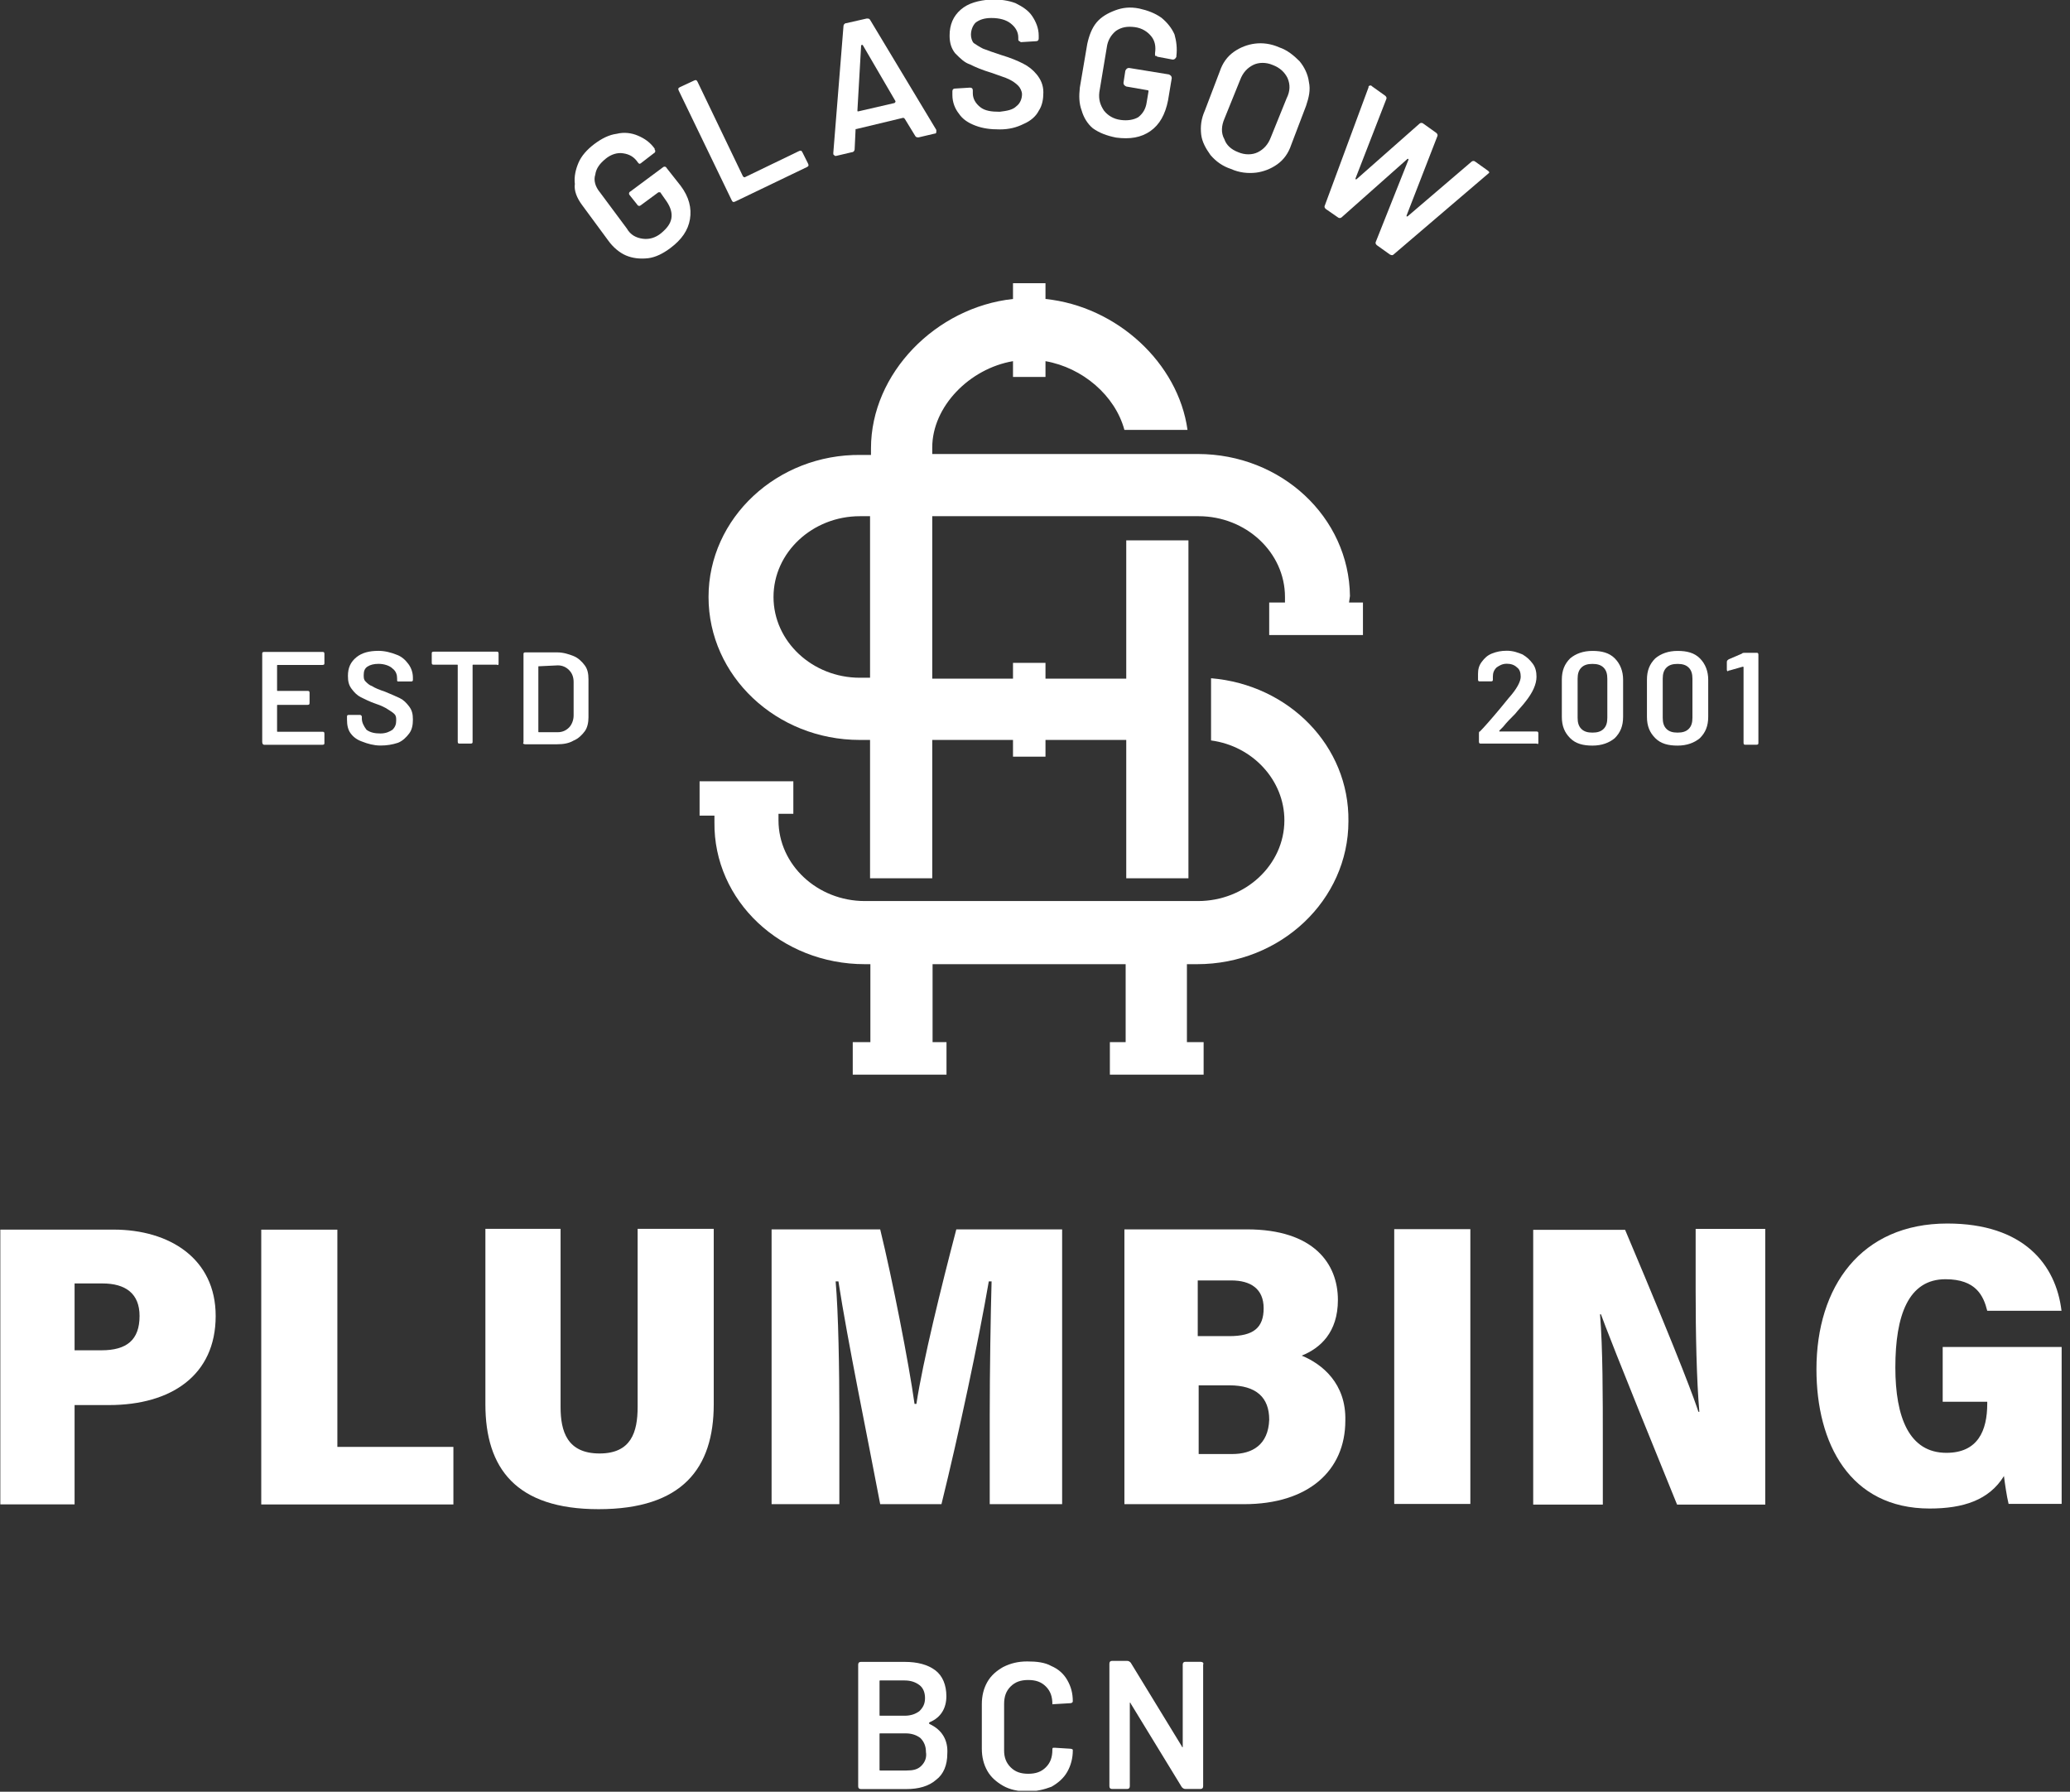 <svg xmlns="http://www.w3.org/2000/svg" width="223" height="193" viewBox="0 0 223 193" fill="none"><rect x="0" y="0" width="223" height="193" fill="#333333" stroke="none"/><g clip-path="url(#clip0_6_2)"><path d="M78.837 21.593C78.937 21.793 79.037 21.793 79.237 21.693L86.937 17.993C87.137 17.893 87.137 17.793 87.037 17.593L86.437 16.393C86.337 16.193 86.237 16.193 86.037 16.293L80.237 19.093C80.137 19.093 80.137 19.093 80.037 18.993L75.137 8.793C75.037 8.593 74.937 8.593 74.737 8.693L73.237 9.393C73.037 9.493 73.037 9.593 73.137 9.793L78.837 21.593Z" fill="white"></path><path d="M186.331 72.219L187.731 71.819C187.831 71.819 187.831 71.819 187.831 71.919V80.019C187.831 80.219 187.931 80.219 188.031 80.219H189.231C189.431 80.219 189.431 80.119 189.431 80.019V70.519C189.431 70.319 189.331 70.319 189.231 70.319H187.931C187.831 70.319 187.731 70.319 187.631 70.419L186.231 71.019C186.131 71.119 186.031 71.119 186.031 71.319V72.119C186.031 72.219 186.031 72.219 186.131 72.319C186.231 72.219 186.231 72.219 186.331 72.219Z" fill="white"></path><path d="M62.728 22.114L65.528 25.914C66.028 26.614 66.728 27.214 67.428 27.514C68.128 27.814 68.928 27.914 69.828 27.814C70.628 27.714 71.428 27.314 72.228 26.714C73.428 25.814 74.128 24.814 74.328 23.614C74.528 22.414 74.228 21.214 73.328 20.014L71.828 18.114C71.728 17.914 71.528 17.914 71.428 18.014L67.928 20.614C67.728 20.714 67.728 20.914 67.828 21.014L68.628 22.014C68.728 22.214 68.928 22.214 69.028 22.114L70.928 20.714C71.028 20.714 71.028 20.714 71.128 20.714L71.828 21.714C72.228 22.314 72.428 22.914 72.328 23.514C72.228 24.114 71.828 24.614 71.228 25.114C70.628 25.614 69.928 25.814 69.228 25.714C68.528 25.614 67.928 25.314 67.528 24.614L64.628 20.714C64.128 20.114 63.928 19.414 64.128 18.814C64.228 18.114 64.628 17.614 65.228 17.114C65.828 16.614 66.528 16.414 67.128 16.514C67.828 16.614 68.328 16.914 68.728 17.514L68.828 17.614C68.828 17.614 68.928 17.714 68.928 17.614C69.028 17.614 69.028 17.614 69.128 17.514L70.428 16.514C70.628 16.414 70.628 16.214 70.528 16.114V16.014C70.028 15.314 69.428 14.914 68.728 14.614C68.028 14.314 67.228 14.214 66.428 14.414C65.628 14.514 64.828 14.914 64.028 15.514C63.228 16.114 62.628 16.814 62.328 17.514C62.028 18.214 61.828 19.014 61.928 19.814C61.828 20.514 62.128 21.314 62.728 22.114Z" fill="white"></path><path d="M39.082 79.907C39.582 80.107 40.282 80.307 40.982 80.307C41.682 80.307 42.282 80.207 42.882 80.007C43.382 79.807 43.782 79.407 44.082 79.007C44.382 78.607 44.482 78.107 44.482 77.507C44.482 76.907 44.382 76.507 44.082 76.107C43.782 75.707 43.482 75.407 43.082 75.207C42.682 75.007 42.182 74.807 41.482 74.507C40.882 74.307 40.382 74.107 40.082 73.907C39.782 73.807 39.582 73.607 39.382 73.407C39.182 73.207 39.182 73.007 39.182 72.707C39.182 72.307 39.282 72.007 39.582 71.807C39.882 71.607 40.282 71.507 40.782 71.507C41.382 71.507 41.982 71.707 42.282 72.007C42.682 72.307 42.782 72.707 42.782 73.107V73.307C42.782 73.307 42.782 73.407 42.882 73.407C42.882 73.407 42.982 73.407 43.082 73.407H44.282C44.482 73.407 44.482 73.307 44.482 73.207V73.007C44.482 72.407 44.282 71.907 43.982 71.507C43.682 71.107 43.282 70.707 42.682 70.507C42.182 70.307 41.482 70.107 40.782 70.107C39.782 70.107 38.982 70.307 38.382 70.807C37.782 71.307 37.482 71.907 37.482 72.807C37.482 73.407 37.582 73.807 37.882 74.207C38.182 74.607 38.482 74.907 38.882 75.107C39.282 75.307 39.882 75.607 40.482 75.807C41.082 76.007 41.482 76.207 41.782 76.407C42.082 76.607 42.282 76.707 42.482 76.907C42.682 77.107 42.682 77.307 42.682 77.607C42.682 78.007 42.582 78.307 42.282 78.607C41.982 78.807 41.582 79.007 40.982 79.007C40.382 79.007 39.882 78.907 39.482 78.607C39.182 78.207 38.982 77.807 38.982 77.407V77.207C38.982 77.107 38.882 77.007 38.782 77.007H37.582C37.382 77.007 37.382 77.107 37.382 77.207V77.507C37.382 78.107 37.482 78.607 37.782 79.007C38.082 79.407 38.482 79.707 39.082 79.907Z" fill="white"></path><path d="M57.996 71.771C57.996 71.671 57.996 71.671 57.996 71.771L60.096 71.671C60.596 71.671 60.996 71.871 61.296 72.171C61.596 72.471 61.796 72.871 61.796 73.471V77.071C61.796 77.571 61.596 78.071 61.296 78.371C60.996 78.671 60.596 78.871 60.096 78.871H58.096C57.996 78.871 57.996 78.871 57.996 78.771V71.771ZM56.596 80.171H59.996C60.696 80.171 61.296 80.071 61.796 79.771C62.296 79.571 62.696 79.171 62.996 78.771C63.296 78.371 63.396 77.771 63.396 77.271V73.171C63.396 72.571 63.296 72.071 62.996 71.671C62.696 71.271 62.296 70.871 61.796 70.671C61.296 70.471 60.696 70.271 59.996 70.271H56.596C56.396 70.271 56.396 70.371 56.396 70.471V79.971C56.296 80.071 56.396 80.171 56.596 80.171Z" fill="white"></path><path d="M169.956 73.114C169.956 72.614 170.056 72.214 170.356 71.914C170.656 71.614 171.056 71.514 171.556 71.514C172.056 71.514 172.456 71.614 172.756 71.914C173.056 72.214 173.156 72.614 173.156 73.114V77.314C173.156 77.814 173.056 78.214 172.756 78.514C172.456 78.814 172.056 78.914 171.556 78.914C171.056 78.914 170.656 78.814 170.356 78.514C170.056 78.214 169.956 77.814 169.956 77.314V73.114ZM171.556 80.314C172.556 80.314 173.356 80.014 173.956 79.514C174.556 78.914 174.856 78.214 174.856 77.214V73.214C174.856 72.314 174.556 71.514 173.956 70.914C173.356 70.314 172.556 70.114 171.556 70.114C170.556 70.114 169.756 70.414 169.156 70.914C168.556 71.514 168.256 72.214 168.256 73.214V77.214C168.256 78.214 168.556 78.914 169.156 79.514C169.756 80.114 170.556 80.314 171.556 80.314Z" fill="white"></path><path d="M131.903 12.798L133.603 8.598C133.903 7.798 134.403 7.298 135.003 6.998C135.603 6.698 136.403 6.698 137.103 6.998C137.903 7.298 138.403 7.798 138.703 8.398C139.003 9.098 139.003 9.798 138.603 10.598L136.903 14.798C136.603 15.598 136.103 16.098 135.503 16.398C134.903 16.698 134.103 16.698 133.403 16.398C132.603 16.098 132.103 15.598 131.903 14.998C131.503 14.298 131.603 13.498 131.903 12.798ZM130.403 16.698C131.003 17.398 131.703 17.898 132.603 18.198C133.503 18.598 134.403 18.698 135.303 18.598C136.103 18.498 136.903 18.198 137.603 17.698C138.303 17.198 138.803 16.498 139.103 15.598L140.703 11.398C141.003 10.498 141.203 9.698 141.003 8.798C140.903 7.998 140.503 7.198 140.003 6.598C139.403 5.998 138.703 5.398 137.803 5.098C136.903 4.698 136.003 4.598 135.203 4.698C134.403 4.798 133.603 5.098 132.903 5.598C132.203 6.098 131.703 6.798 131.403 7.698L129.803 11.898C129.403 12.798 129.303 13.598 129.403 14.498C129.503 15.298 129.903 15.998 130.403 16.698Z" fill="white"></path><path d="M117.732 13.819C118.432 14.319 119.232 14.619 120.232 14.819C121.732 15.019 122.932 14.819 123.932 14.119C124.932 13.419 125.532 12.319 125.832 10.819L126.232 8.419C126.232 8.219 126.132 8.119 125.932 8.019L121.632 7.319C121.432 7.319 121.332 7.419 121.232 7.619L121.032 8.919C121.032 9.119 121.132 9.219 121.332 9.319L123.632 9.719C123.732 9.719 123.732 9.819 123.732 9.819L123.532 11.019C123.432 11.719 123.132 12.219 122.632 12.619C122.132 12.919 121.432 13.019 120.732 12.919C119.932 12.819 119.332 12.419 118.932 11.919C118.532 11.319 118.332 10.719 118.432 9.919L119.232 5.119C119.332 4.319 119.732 3.719 120.232 3.319C120.832 2.919 121.432 2.819 122.232 2.919C123.032 3.019 123.632 3.419 124.032 3.919C124.432 4.419 124.532 5.019 124.432 5.719V5.919C124.432 6.019 124.432 6.019 124.532 6.019C124.632 6.019 124.632 6.119 124.732 6.119L126.332 6.419C126.532 6.419 126.632 6.319 126.732 6.119V6.019C126.832 5.219 126.732 4.419 126.532 3.719C126.232 3.019 125.732 2.419 125.132 1.919C124.432 1.419 123.632 1.119 122.732 0.919C121.732 0.719 120.932 0.819 120.132 1.119C119.332 1.419 118.632 1.819 118.132 2.419C117.632 3.019 117.332 3.819 117.132 4.719L116.332 9.419C116.232 10.319 116.232 11.119 116.532 11.919C116.732 12.619 117.132 13.319 117.732 13.819Z" fill="white"></path><path d="M92.769 4.896C92.769 4.796 92.769 4.796 92.769 4.896C92.869 4.796 92.869 4.796 92.969 4.896L96.469 10.896C96.469 10.996 96.469 10.996 96.369 11.096L92.469 11.996C92.369 11.996 92.369 11.996 92.369 11.896L92.769 4.896ZM90.069 16.796L91.769 16.396C91.969 16.396 92.069 16.196 92.069 16.096L92.169 13.996C92.169 13.896 92.169 13.896 92.269 13.896L97.269 12.696C97.369 12.696 97.369 12.696 97.469 12.796L98.569 14.596C98.669 14.796 98.769 14.796 98.969 14.796L100.669 14.396C100.869 14.396 100.869 14.296 100.869 14.096C100.869 13.996 100.869 13.996 100.869 13.996L93.769 2.196C93.669 1.996 93.569 1.996 93.369 1.996L91.169 2.496C90.969 2.496 90.869 2.696 90.869 2.796L89.769 16.496C89.769 16.596 89.769 16.696 89.869 16.696C89.869 16.796 89.969 16.796 90.069 16.796Z" fill="white"></path><path d="M104.5 6.939C105.1 7.239 105.8 7.539 106.8 7.839C107.6 8.139 108.3 8.339 108.7 8.539C109.1 8.739 109.4 8.939 109.7 9.239C109.9 9.439 110.1 9.839 110.1 10.139C110.1 10.639 109.9 11.139 109.5 11.439C109.1 11.839 108.5 11.939 107.7 12.039C106.8 12.039 106.1 11.939 105.6 11.539C105.1 11.139 104.8 10.639 104.8 10.039V9.739C104.8 9.539 104.7 9.439 104.5 9.439L102.9 9.539C102.7 9.539 102.6 9.639 102.6 9.839V10.239C102.6 11.039 102.9 11.739 103.3 12.239C103.7 12.839 104.3 13.239 105.1 13.539C105.9 13.839 106.7 13.939 107.7 13.939C108.7 13.939 109.5 13.739 110.3 13.339C111 13.039 111.6 12.539 111.9 11.939C112.3 11.339 112.4 10.639 112.4 9.939C112.4 9.139 112.1 8.539 111.7 8.039C111.3 7.539 110.8 7.139 110.2 6.839C109.6 6.539 108.9 6.239 107.9 5.939C107 5.639 106.4 5.439 105.9 5.239C105.5 5.039 105.2 4.839 104.9 4.639C104.7 4.439 104.6 4.039 104.6 3.739C104.6 3.239 104.8 2.739 105.1 2.439C105.5 2.139 106 1.939 106.8 1.939C107.7 1.939 108.4 2.139 108.9 2.539C109.4 2.939 109.7 3.439 109.7 4.039V4.239C109.7 4.339 109.7 4.339 109.8 4.439C109.9 4.439 109.9 4.539 110 4.539L111.6 4.439C111.8 4.439 111.9 4.339 111.9 4.139V3.839C111.9 3.039 111.6 2.339 111.2 1.739C110.8 1.139 110.2 0.739 109.4 0.339C108.6 0.039 107.8 -0.061 106.8 -0.061C105.4 0.039 104.3 0.339 103.5 1.039C102.7 1.739 102.3 2.639 102.3 3.839C102.3 4.639 102.5 5.239 102.9 5.739C103.5 6.339 103.9 6.739 104.5 6.939Z" fill="white"></path><path d="M179.125 73.114C179.125 72.614 179.225 72.214 179.525 71.914C179.825 71.614 180.225 71.514 180.725 71.514C181.225 71.514 181.625 71.614 181.925 71.914C182.225 72.214 182.325 72.614 182.325 73.114V77.314C182.325 77.814 182.225 78.214 181.925 78.514C181.625 78.814 181.225 78.914 180.725 78.914C180.225 78.914 179.825 78.814 179.525 78.514C179.225 78.214 179.125 77.814 179.125 77.314V73.114ZM180.725 80.314C181.725 80.314 182.525 80.014 183.125 79.514C183.725 78.914 184.025 78.214 184.025 77.214V73.214C184.025 72.314 183.725 71.514 183.125 70.914C182.525 70.314 181.725 70.114 180.725 70.114C179.725 70.114 178.925 70.414 178.325 70.914C177.725 71.514 177.425 72.214 177.425 73.214V77.214C177.425 78.214 177.725 78.914 178.325 79.514C178.925 80.114 179.725 80.314 180.725 80.314Z" fill="white"></path><path d="M68.691 151.564C68.691 154.264 67.991 156.564 64.591 156.564C61.091 156.564 60.391 154.164 60.391 151.564V132.364H52.291V151.264C52.291 158.164 55.591 162.564 64.491 162.564C73.491 162.564 76.891 158.164 76.891 151.264V132.364H68.691V151.564Z" fill="white"></path><path d="M93.73 73.004H92.63C87.53 73.004 83.33 69.104 83.33 64.304C83.33 59.504 87.53 55.604 92.63 55.604H93.73V73.004ZM145.43 64.204C145.33 55.704 138.03 48.904 129.03 48.904H100.43V48.204C100.43 43.804 104.43 39.704 109.13 38.904V40.604H112.63V38.904C116.63 39.604 120.13 42.604 121.13 46.304H127.93C126.93 39.104 120.33 33.004 112.63 32.204V30.504H109.13V32.204C100.83 33.104 93.83 40.204 93.83 48.304V49.004H92.73C83.73 48.904 76.33 55.804 76.33 64.304C76.33 72.804 83.63 79.704 92.63 79.704H93.73V94.604H100.43V79.704H109.13V81.504H112.63V79.704H121.33V94.604H128.03V58.204H121.33V73.104H112.63V71.404H109.13V73.104H100.43V55.604H129.13C134.23 55.604 138.43 59.504 138.43 64.304V64.904H136.73V68.404H146.83V64.904H145.33L145.43 64.204Z" fill="white"></path><path d="M160.43 18.613C160.43 18.513 160.43 18.513 160.33 18.413L158.93 17.413C158.83 17.313 158.63 17.313 158.53 17.413L151.63 23.313H151.53V23.213L154.83 14.713C154.93 14.513 154.83 14.413 154.73 14.313L153.33 13.313C153.23 13.213 153.03 13.213 152.93 13.313L146.13 19.313H146.03V19.213L149.33 10.713C149.43 10.513 149.33 10.413 149.23 10.313L147.83 9.313C147.73 9.213 147.73 9.213 147.63 9.213C147.53 9.213 147.53 9.213 147.43 9.313V9.413L142.73 22.113C142.63 22.313 142.73 22.413 142.83 22.513L144.13 23.413C144.23 23.513 144.43 23.513 144.53 23.413L151.63 17.113H151.73V17.213L148.23 26.013C148.13 26.213 148.23 26.313 148.33 26.413L149.73 27.413C149.93 27.513 150.03 27.513 150.13 27.413L160.43 18.613C160.43 18.813 160.43 18.713 160.43 18.613Z" fill="white"></path><path d="M150.2 162H158.4V132.4H150.2V162Z" fill="white"></path><path d="M132.732 156.624H129.132V149.224H132.432C135.332 149.224 136.732 150.524 136.732 152.924C136.632 155.624 134.932 156.624 132.732 156.624ZM129.032 137.924H132.632C134.732 137.924 136.132 138.824 136.132 140.924C136.132 143.024 135.032 143.924 132.432 143.924H129.032V137.924ZM140.232 146.024C142.232 145.224 144.132 143.524 144.132 140.024C144.132 136.124 141.532 132.424 134.332 132.424H121.132V162.024H134.032C140.932 162.024 144.932 158.424 144.932 153.024C145.032 149.024 142.432 146.924 140.232 146.024Z" fill="white"></path><path d="M130.466 73.058V79.758C134.966 80.358 138.366 84.058 138.366 88.358C138.366 93.158 134.166 97.058 129.066 97.058H99.966H93.166C88.066 97.058 83.866 93.158 83.866 88.358V87.658H85.466V84.158H75.366V87.858H76.966V88.558C76.866 97.058 84.166 103.858 93.166 103.858H93.766V112.258H91.866V115.758H101.966V112.258H100.466V103.858H106.666H107.366H121.266V112.258H119.566V115.758H129.666V112.258H127.866V103.858H128.966C137.966 103.858 145.266 96.958 145.266 88.458C145.366 80.358 138.866 73.758 130.466 73.058Z" fill="white"></path><path d="M209.285 150.994H214.085V151.194C214.085 154.094 213.085 156.494 209.685 156.494C205.685 156.494 204.185 152.694 204.185 147.294C204.185 141.694 205.585 137.794 209.585 137.794C212.885 137.794 213.685 139.594 214.085 141.194H222.085C221.485 136.194 217.985 131.794 209.785 131.794C200.485 131.794 195.685 138.594 195.685 147.494C195.685 155.494 199.285 162.494 207.885 162.494C211.485 162.494 214.285 161.594 215.885 158.994C215.985 159.794 216.185 161.194 216.385 161.994H222.185V145.094H209.285V150.994Z" fill="white"></path><path d="M182.671 138.973C182.671 143.573 182.771 148.673 183.071 152.073H182.971C182.571 150.873 181.371 147.373 175.071 132.473H165.171V162.073H172.671V155.473C172.671 150.373 172.671 145.273 172.371 141.573H172.471C172.871 142.673 173.871 145.373 180.671 162.073H190.171V132.373H182.671V138.973Z" fill="white"></path><path d="M165.726 79.996V78.996C165.726 78.796 165.626 78.796 165.526 78.796H161.626H161.526C161.526 78.796 161.526 78.796 161.526 78.696L161.926 78.296C162.326 77.796 162.726 77.396 163.226 76.896C163.626 76.396 164.026 75.996 164.326 75.596C165.126 74.596 165.526 73.696 165.526 72.896C165.526 72.396 165.426 71.896 165.126 71.496C164.826 71.096 164.526 70.796 164.026 70.496C163.526 70.296 163.026 70.096 162.326 70.096C161.726 70.096 161.226 70.196 160.726 70.396C160.226 70.596 159.926 70.896 159.626 71.296C159.326 71.696 159.226 72.096 159.226 72.596V73.196C159.226 73.396 159.326 73.396 159.426 73.396H160.626C160.826 73.396 160.826 73.296 160.826 73.196V72.896C160.826 72.496 160.926 72.196 161.226 71.896C161.526 71.696 161.826 71.496 162.326 71.496C162.726 71.496 163.126 71.596 163.426 71.896C163.726 72.096 163.826 72.496 163.826 72.896C163.826 73.396 163.426 74.196 162.526 75.196L161.626 76.296C160.626 77.496 159.826 78.396 159.426 78.796C159.326 78.796 159.326 78.896 159.326 78.996V79.896C159.326 80.096 159.426 80.096 159.526 80.096H165.526C165.726 80.196 165.726 80.096 165.726 79.996Z" fill="white"></path><path d="M99.252 190.213C98.852 190.613 98.352 190.713 97.652 190.713H94.852C94.752 190.713 94.752 190.713 94.752 190.613V186.813C94.752 186.713 94.752 186.713 94.852 186.713H97.552C98.252 186.713 98.752 186.913 99.152 187.213C99.552 187.613 99.752 188.113 99.752 188.713C99.852 189.313 99.652 189.813 99.252 190.213ZM94.752 181.113C94.752 181.013 94.752 181.013 94.852 181.013H97.452C98.152 181.013 98.652 181.213 99.052 181.513C99.452 181.813 99.652 182.313 99.652 182.913C99.652 183.513 99.452 183.913 99.052 184.313C98.652 184.613 98.152 184.813 97.452 184.813H94.852C94.752 184.813 94.752 184.813 94.752 184.713V181.113ZM100.152 185.713C100.052 185.613 100.052 185.613 100.152 185.513C101.352 185.013 101.952 184.013 101.952 182.713C101.952 181.513 101.552 180.513 100.752 179.913C99.952 179.313 98.852 179.013 97.452 179.013H92.752C92.552 179.013 92.452 179.113 92.452 179.313V192.413C92.452 192.613 92.552 192.713 92.752 192.713H97.652C98.952 192.713 100.052 192.413 100.852 191.713C101.652 191.113 102.052 190.113 102.052 188.913C102.152 187.413 101.452 186.313 100.152 185.713Z" fill="white"></path><path d="M36.344 132.455H28.144V162.055H48.844V155.855H36.344V132.455Z" fill="white"></path><path d="M10.935 145.449H8.035V138.249H11.035C13.535 138.249 15.035 139.349 15.035 141.749C15.035 144.349 13.635 145.449 10.935 145.449ZM12.235 132.449H0.035V162.049H8.035V151.349H11.735C18.435 151.349 23.235 148.149 23.235 141.749C23.235 135.549 18.235 132.449 12.235 132.449Z" fill="white"></path><path d="M53.712 71.396V70.396C53.712 70.196 53.612 70.196 53.512 70.196H46.712C46.512 70.196 46.512 70.296 46.512 70.396V71.396C46.512 71.596 46.612 71.596 46.712 71.596H49.212C49.312 71.596 49.312 71.596 49.312 71.696V79.896C49.312 80.096 49.412 80.096 49.512 80.096H50.712C50.912 80.096 50.912 79.996 50.912 79.896V71.696C50.912 71.596 50.912 71.596 51.012 71.596H53.512C53.712 71.696 53.712 71.596 53.712 71.396Z" fill="white"></path><path d="M90.323 138.025C91.323 144.525 93.423 154.625 94.823 162.025H101.423C103.323 154.325 105.423 144.425 106.523 138.025H106.823C106.723 141.525 106.623 147.825 106.623 152.425V162.025H114.423V132.425H103.023C101.423 138.525 99.423 146.625 98.723 151.225H98.523C97.923 146.925 96.123 137.725 94.823 132.425H83.123V162.025H90.423V152.625C90.423 147.525 90.323 141.425 90.023 138.025H90.323Z" fill="white"></path><path d="M129.315 179.004H127.715C127.515 179.004 127.415 179.104 127.415 179.304V188.104C127.415 188.204 127.415 188.204 127.415 188.204C127.415 188.204 127.315 188.204 127.315 188.104L121.815 179.104C121.715 179.004 121.615 178.904 121.415 178.904H119.815C119.615 178.904 119.515 179.004 119.515 179.204V192.404C119.515 192.604 119.615 192.704 119.815 192.704H121.415C121.615 192.704 121.715 192.604 121.715 192.404V183.504C121.715 183.404 121.715 183.404 121.715 183.404C121.715 183.404 121.815 183.404 121.815 183.504L127.315 192.504C127.415 192.604 127.515 192.704 127.715 192.704H129.315C129.515 192.704 129.615 192.604 129.615 192.404V179.304C129.715 179.104 129.515 179.004 129.315 179.004Z" fill="white"></path><path d="M113.572 183.565L115.272 183.465C115.472 183.465 115.572 183.365 115.572 183.265C115.572 182.365 115.372 181.665 114.972 180.965C114.572 180.265 113.972 179.765 113.272 179.465C112.572 179.065 111.672 178.965 110.672 178.965C109.672 178.965 108.872 179.165 108.072 179.565C107.372 179.965 106.772 180.465 106.372 181.165C105.972 181.865 105.772 182.665 105.772 183.565V188.365C105.772 189.265 105.972 190.065 106.372 190.765C106.772 191.465 107.372 191.965 108.072 192.365C108.772 192.765 109.672 192.965 110.672 192.965C111.672 192.965 112.472 192.765 113.272 192.465C113.972 192.065 114.572 191.565 114.972 190.865C115.372 190.165 115.572 189.365 115.572 188.565V188.465C115.572 188.465 115.472 188.365 115.272 188.365L113.672 188.265C113.572 188.265 113.472 188.265 113.472 188.265C113.372 188.265 113.372 188.365 113.372 188.465C113.372 189.265 113.172 189.865 112.672 190.365C112.172 190.865 111.572 191.065 110.772 191.065C109.972 191.065 109.372 190.865 108.872 190.365C108.372 189.865 108.172 189.265 108.172 188.565V183.565C108.172 182.765 108.372 182.165 108.872 181.665C109.372 181.165 109.972 180.965 110.772 180.965C111.572 180.965 112.172 181.165 112.672 181.665C113.172 182.165 113.372 182.765 113.372 183.565V183.665C113.372 183.565 113.372 183.565 113.572 183.565Z" fill="white"></path><path d="M28.449 80.225H34.749C34.949 80.225 34.949 80.125 34.949 80.025V79.025C34.949 78.825 34.849 78.825 34.749 78.825H29.949C29.849 78.825 29.849 78.825 29.849 78.725V76.025C29.849 75.925 29.849 75.925 29.949 75.925H33.149C33.349 75.925 33.349 75.825 33.349 75.625V74.625C33.349 74.425 33.249 74.425 33.149 74.425H29.949C29.849 74.425 29.849 74.425 29.849 74.325V71.725C29.849 71.625 29.849 71.625 29.949 71.625H34.749C34.949 71.625 34.949 71.525 34.949 71.425V70.425C34.949 70.225 34.849 70.225 34.749 70.225H28.449C28.249 70.225 28.249 70.325 28.249 70.425V79.925C28.249 80.125 28.349 80.225 28.449 80.225Z" fill="white"></path></g><defs><clipPath id="clip0_6_2"><rect width="222.1" height="192.9" fill="white"></rect></clipPath></defs></svg>